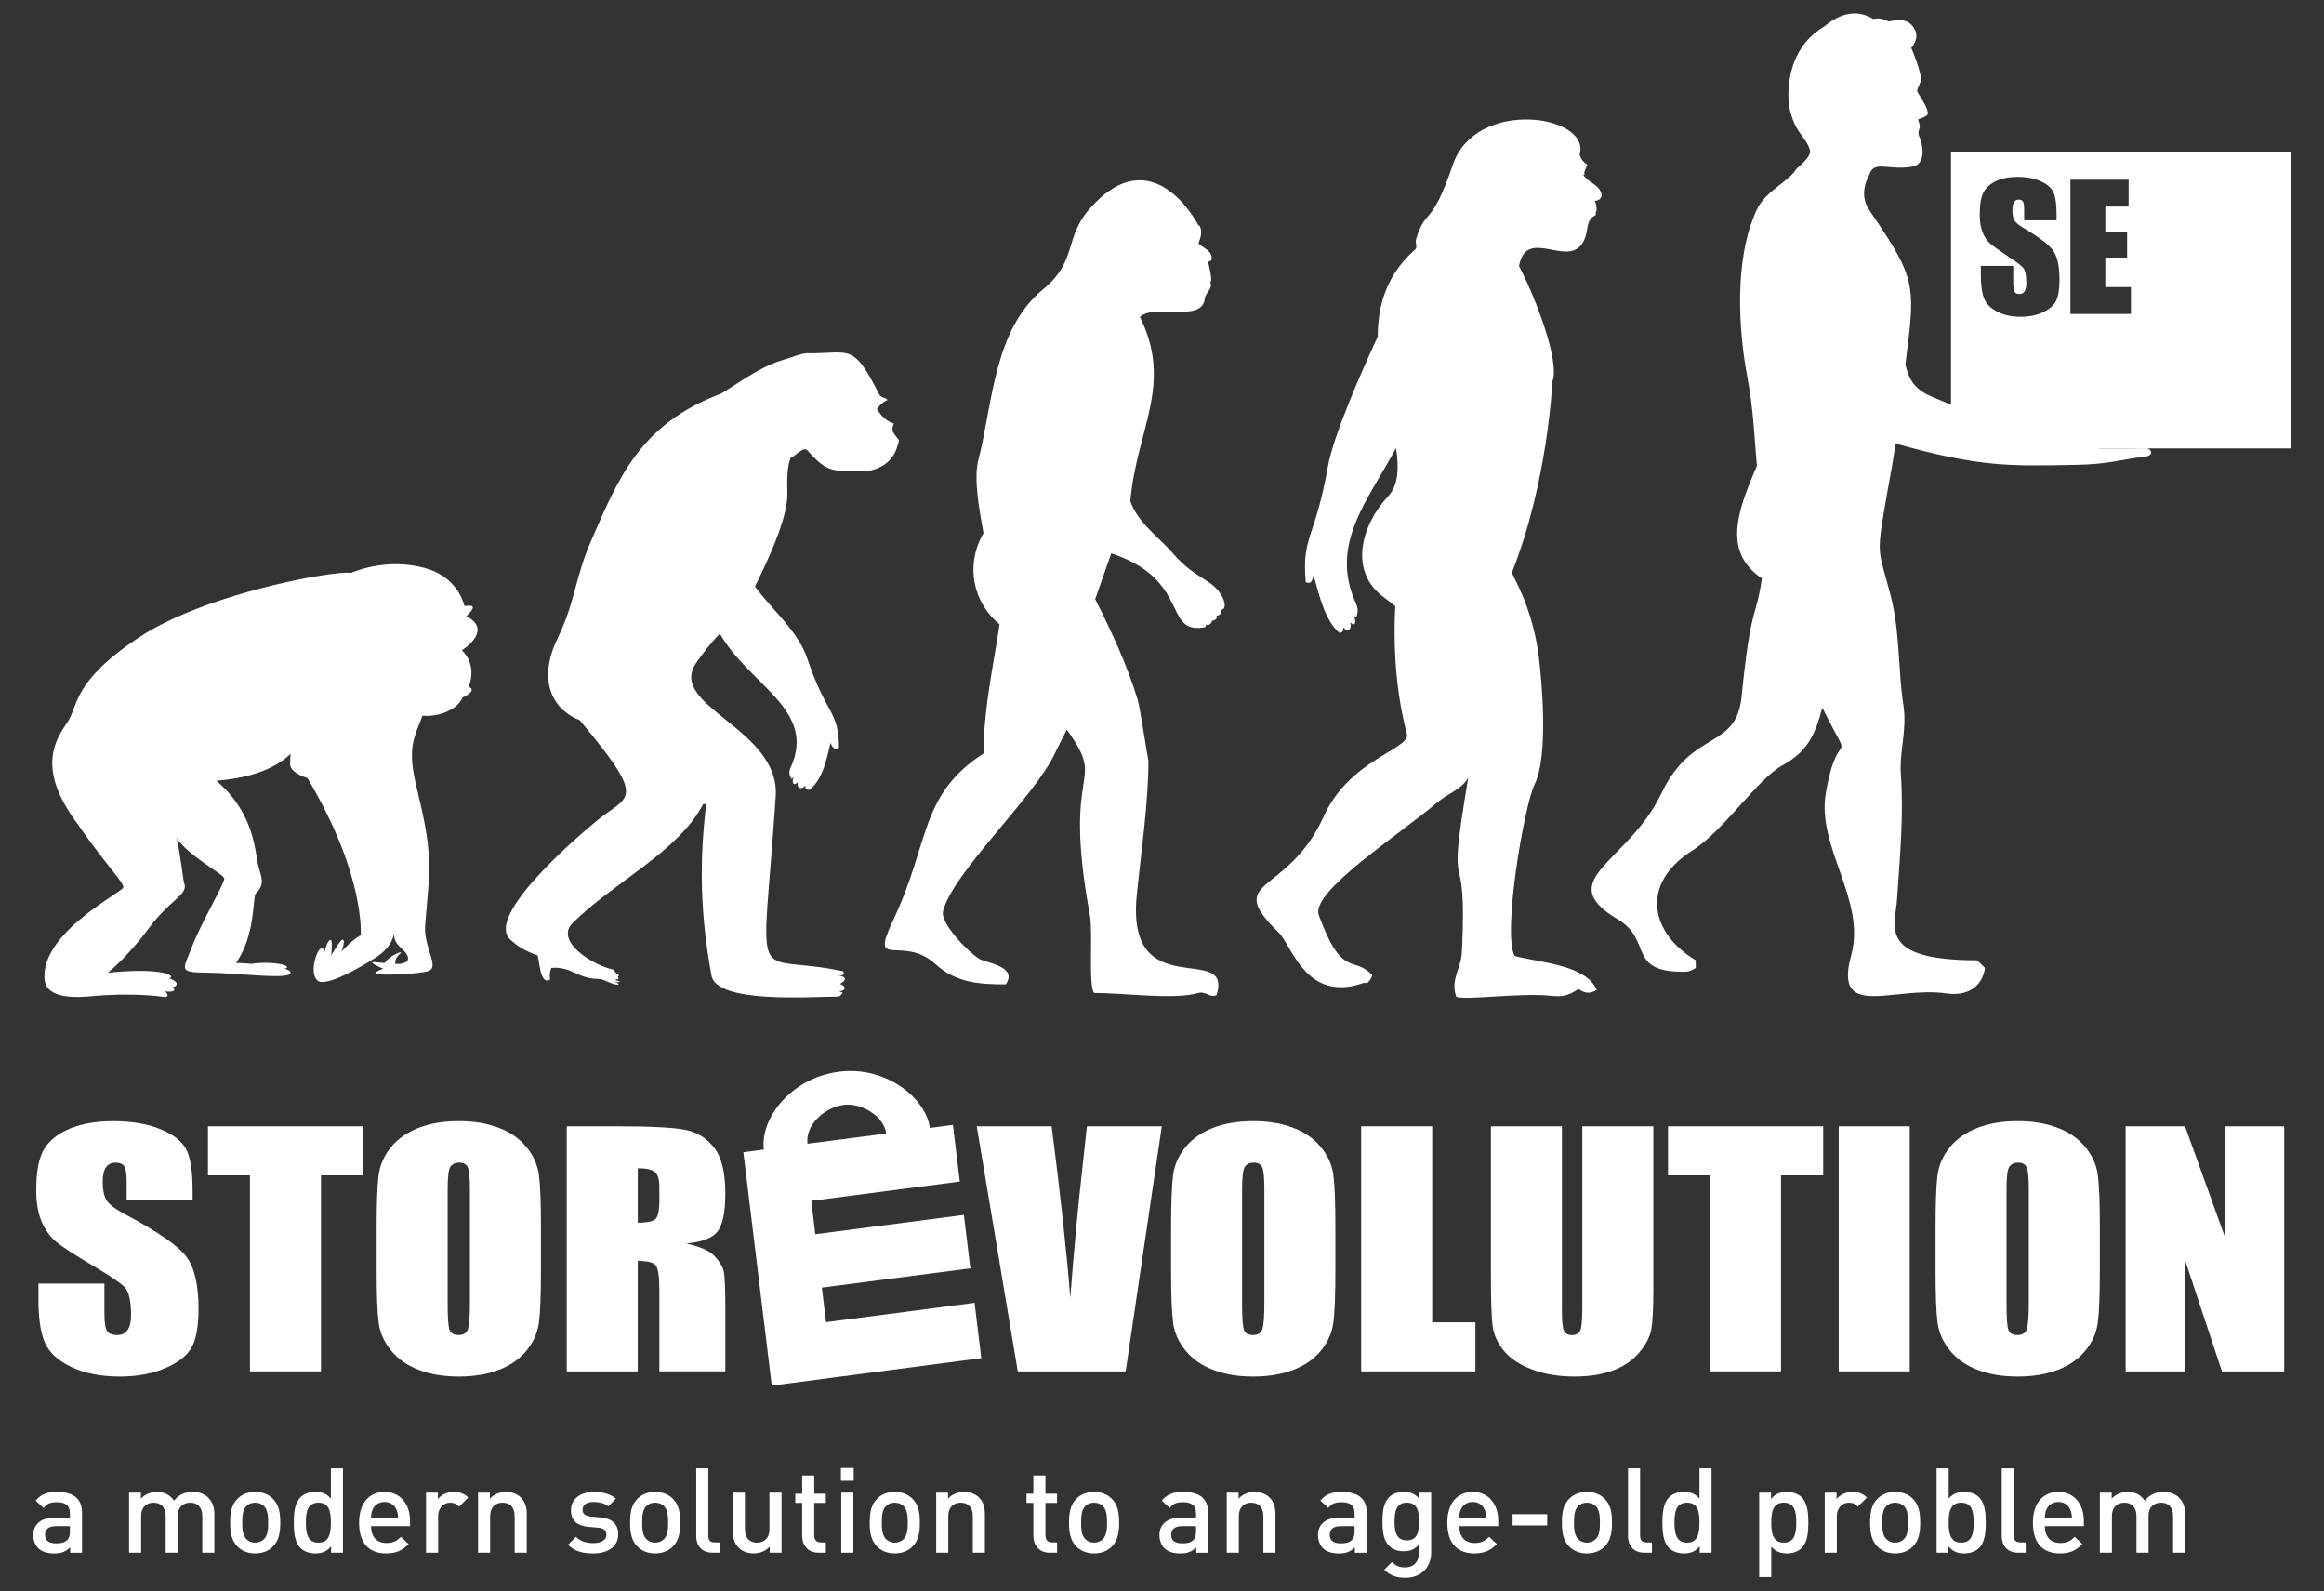 <?xml version="1.0" encoding="UTF-8"?>
<svg id="Logo" xmlns="http://www.w3.org/2000/svg" viewBox="0 0 1903.01 1302.58">
  <rect x="0" y="0" width="1903.01" height="1302.58" fill="#333333" stroke="none"/>
  <defs>
    <style>
      .cls-1 {
        fill-rule: evenodd;
      }

      .cls-1, .cls-2 {
        fill: #fff;
        stroke-width: 0px;
      }
    </style>
  </defs>
  <path class="cls-1" d="m1758.44,367.08c-.38-.11-.78-.17-1.2-.16v.03c-4.86.07-9.13.11-12.98.13-9.36.06-16.3.01-23.38.05-1.05.01-1.76-.01-2.2-.05-2.19-.2,2.47-1.04,6.83-3.21,3.92-1.95-.26-4.83-12.18-5.42-4.75-.23-23.02-.67-27.09,1.56-6.45,3.53-50.84-12.97-88.67-28.68-5.81-2.41-11.46-4.8-16.8-7.1-13.18-5.67-17.78-14.01-20.55-25.82l2.61-21.36c5.61-46.54,1.7-55.26-32.35-105.36-9.19-13.52.12-28.48.12-28.48,3.99-12.64,15.63-3.24,35.52-6.82,12.11-2.18,7.72-20.14,5.74-24.06-.34-.64-.58-1.29-.69-1.91-.72-2.93.69-5.14.69-5.14.64-3.51-1.33-7.39-1.33-7.39,2-1.05,7.65-2.46,7.99-4.58.72-4.61-6.66-14.82-7.99-17.29-1.33-2.49-.68-2.12,2.32-9.52,1.61-4.04-7.41-27.5-7.93-27.05,0-.24,6.64-6.98,3.4-14.41-4.73-10.85-14.8-8.71-21.94-7.41-1.51-.82-6.33-3.57-12.55-2.08-20.72-12.95-39.4,6.02-40.21,6.27-24.9,14.66-29.98,41.3-29.11,59.99.38,7.94,3.41,17.75,7.74,24.65,3.26,5.2,7.96,10.01,9.72,16.12,1.21,4.25-3.45,9.28-11.08,15.7l.26-.13c-7.9,12.07-25.29,17.53-32.95,34.27-18.68,40.79-14.29,99.29-7.54,135.36,5.39,28.76,5.87,50.29,7.98,73.62-17.1,39.29-27.25,70.83,4.1,92.1-4.84,33.61-8.96,20.12-16.62,96.7-4.41,44.14-40.46,26.3-65.7,79.31-27.17,57.1-90.22,70.62-35.45,103.26,28.29,16.86,7.29,42.76,53.18,42.76,4.61,0,6.43-.73,10.42-3.1v-6.31c-37.35-22.28-45.65-62.57-3.1-89.63,26.74-17.01,53.4-58.6,74.01-69.91,19.87-10.9,26.67-24.22,32.35-45.97.3-.1.6-.2.9-.3,26.34,52.77,12.4,9.32,2.31,69.2-7.46,44.26,33.24,87.46,20.83,132.51-14.79,53.72,34.84,24.95,78.22,31.24,16.29,2.36,28.94-4.86,31.35-20.83-2.1-2.11-4.2-4.2-6.31-6.31-82.22,0-67.16-27.84-65.7-50.08,2.29-35,5.5-67.08,3.1-102.16-1.32-19.39,5.21-36.16,2.1-56.39-4.56-29.63-2.69-59.99-10.41-89.74-9.65-37.17-11.75-31.95-5.21-70.91,3.05-18.18,6.29-33.51,9.19-53.7,69.66,19.52,93.61,18.38,147.77,17.41,26.85-.48,35.89-4.28,56.92-6.84,6.61-.81,4.98-5.7,1.55-6.63ZM381.89,504.41c5.3-5.15,9.15-10.05-1.49-8.29-2.74-9.6-10.45-24.92-32.11-31.02-32.68-9.21-61.07,3.99-61.07,3.99-.32-.09-.76-.16-1.28-.2-.11-.01-.27,0-.39-.02-.45-.03-.92-.05-1.48-.05-.15,0-.34,0-.51.01-.59.01-1.21.02-1.92.06-.19,0-.4.03-.59.03-.75.04-1.53.1-2.38.17-.19.02-.4.04-.59.06-.91.08-1.86.17-2.89.28-.18.02-.37.04-.55.07-1.08.12-2.22.26-3.42.41-.15.02-.3.04-.46.06-1.27.16-2.59.35-3.98.55-.1.02-.19.03-.29.04-36.26,5.35-109.83,22.93-152.35,51.02-55.25,36.48-49.71,56.12-58.93,69.65-9.22,13.48-24.56,35.88,4.3,77.63,28.85,41.74,42.35,53.69,41.42,57.68-.92,4.01-67.78,36.99-64.44,75.19.04.53.13,1.07.24,1.61.03.17.07.32.1.49.1.45.24.89.39,1.35.03.08.04.16.07.24h.02c2.3,6.29,10.39,12.7,37.24,10.13,32.22-3.06,55.53-.07,60.14.58,3,.41,3.67-2.31,0-4.67,7.2,1.2,10.19-.67,6.37-3.31,3.24-.24,7.5-3.66-2.71-7.31,6.37-1.24-2.71-9.27-49.99-4.55v-.03s4.53-3.56,11.5-10.61h0c.59-.6,1.2-1.24,1.83-1.88.12-.14.25-.27.38-.4.61-.62,1.22-1.28,1.85-1.95.13-.13.26-.28.39-.42,1.89-2.04,3.9-4.27,6-6.71.31-.37.62-.73.94-1.11.53-.6,1.06-1.25,1.59-1.89.43-.52.87-1.03,1.31-1.58.49-.6.98-1.2,1.47-1.81.54-.66,1.08-1.36,1.63-2.05.43-.54.85-1.07,1.28-1.62.98-1.27,1.98-2.58,2.98-3.92,17.78-23.94,32.52-27.92,29.46-36.82-1.12-3.17-2.37-18.31-6.2-37.22,9.61,14.45,38.26,29.25,38.86,32.83.6,3.62-19.02,36.44-26.36,55.79-7.39,19.34-11.98,21.19,12.88,21.38,24.85.23,68.1,6.23,67.85,0-.06-1.26-1.9-2.32-4.81-3.23,7.69-2.56-9.79-6.57-27.3-4.02-7.2-.55-12.73-.77-12.73-.77,16.11-22.1,13.8-54.33,16.11-56.61,7.82-7.84,5.06-12.45,2.31-22.57-2.78-10.12-2.31-42.8-34.48-69.96,21.82-1.72,46.05-7.39,60.89-22.14-.05.53-.1,1.03-.15,1.52v.03c-.01.1-.02.19-.02.29-.07.82-.12,1.57-.17,2.3,0,.23-.02.44-.03.66-.04.72-.06,1.38-.06,1.99v.45c0,.59.02,1.13.06,1.57,0,.09.01.15.02.24.04.45.1.85.17,1.12,1.85,6.44,13.83,9.65,13.83,9.65,47.85,80.12,43.7,128.89,43.7,128.89-5.56,2.9-11.05,8.31-15.79,13.33.2-.46,3.02-7.41,1.54-9.59-1.54-2.28-9.82,12.71-9.82,12.71,0,0,.93-10.47,0-12.27-.91-1.85-4.59,2.11-5.97,12.23.15-2.98.11-5.61-1.71-5.81-4.14-.47-11.04,21.19-3.21,26.7,7.07,4.99,35.15-11.41,45.62-18.05,1.12-.71,2.05-1.3,2.71-1.77,6.9-4.56,12.41-11.03,13.94-18.84.02-.15.06-.27.09-.45.05-.42.11-.71.14-.83-.04.29-.1.57-.14.83-.25,2.02-.21,7.03,5.3,11.78,7.09,6.09,7.97,11.05,2.74,12.6-.81.25-1.85.52-3.06.84-1.45.04-2.76.04-3.99,0-.06-.29-1.04-4.16,3.99-8.51,3.71-3.24-8.87,1.53-12.82,7.81-2.24-.25-4.61-.52-7.55-.74-.5-.05-.91-.05-1.23-.05-5.15.13,7.77,5.45,7.77,5.45-3.01,1.06-5.47,2.18-6.41,3.23-2.76,3.13,37.73,1.2,43.87-1.59,6.1-2.76.95-11.65-1.83-23.33-2.76-11.67-1.22-12.28,1.23-45.4,2.46-33.16-3.06-53.4-10.36-84.7-7.28-31.32-.06-39.28,5.45-55.22l.03-.14c4.43.35,8.74-.02,12.72-.9,9.76-2.19,17.51-7.58,20.1-14,0,0,12.88-5.55,5.06-8.79,0,0,7.82-17.01-5.54-29.89,0,0,7.01-4.31,10.66-10.1v-.02c3.43-5.42,3.95-12.12-6.98-17.79Zm929.83-344.44c-2-9.48-10.25-9.39-15.16-16.73.23-.61.4-.25.9.04-.71-2.75,1.32-5.8,2.32-8.39-4.08-2.75-5.46-5.36-6.43-8.77.08,0,.17-.03.27-.04,8.51-32.19-85.35-46.14-104.03,8.92-17.72,52.2-21.93,34.45-29.96,60.55-1.23,3.99,1.95,7.23-1.74,9.46-22.77,20.61-29.69,45.33-29.73,70.52-13.9,29.92-36.41,81.35-40.87,106.62-10.56,59.81-21.29,55.75-18.1,94.39,4.85,2.2,5.39-1.79,6.41-5.75,4.28,14.94,8.87,36.72,21.17,47.31,2.77-.23,3.33-1.83,3.1-4.63,3.86,4.85,7.43,1.24,5.73-4,4.56,4.42,5-1.09,2.95-5.46.63.53,1.25,1.07,1.88,1.61,1.61-3.88,1.81-7.42-.03-11.44-22.3-48.48,9.87-84.74,32.77-127.46,2.47,16.73,1.9,30.63-6.62,39.7-21.93,23.35-32.45,61.67-3.21,82.64,3.05,2.34,6.09,4.7,9.14,7.05-3.27,65.67,9.81,103.24,9.73,105.97-.34,11.74-47.78,20.82-68.3,66.29-29.68,65.77-83.24,49.91-36.74,95.16,10.7,10.42,22.26,57.92,69.54,41.07l2.8.14c2.4-2.17,3.14-3.3,4.12-6.39-15.08-16.69-24.43,3.79-43.74-49.19-6.97-19.14,65.66-65.67,96.88-92.16,8.53-7.23,20.2-10.85,25.51-20.42-19.14,113.05-.19,41.97-5.22,142.83-.69,13.87-9.58,22.22-4.62,36.56,6.8,3,52-3.27,76.25-.91,10.9,1.06,14.51.48,23.86-5.41,5.74,3.82,8.94,3.93,15.06.75-9.28-20.75-45.68-22.1-67.4-27.85-10.09-19.01,7.99-123.21,16.4-140.46,11.74-24.08,5.68-86.4,3.35-105.23-1.25-10.09-5.33-33.53-16.85-57.34-1.48-3.06-4.43-9.38-5.14-10.74-.01.03-.02.06-.03.08-.19-.47-.15-.44.03-.08,29.67-74.47,33.17-156.44,33.17-156.45,6.59-16.8-14.95-71.24-27.29-94.55,6.23-34.21,43.17,5.38,53.92-22.71,3.33-8.7.3-14.54,9.37-19.33-.16,0-.32-.02-.47-.02.03-.96-.39-2.5.61-2.78.18-3.51,0-5.34-1.38-8.56,1.98-.29,4.34-.26,5.82-4.41Zm-310.25,329.86c-7.72-16.36-21.5-14.34-41.01-36.82-11.57-13.33-28.81-25.08-34.88-42.74,5.08-59.08,35.37-95.12,7.86-150.75,11.41-11.41,50.9,5.11,53.12-15.03.58-5.25,7.16-8.38,4.35-13.74.31-.28.61-.56.92-.84,0-5.34-1.48-10.44-2.59-15.64.86-.31,1.73-.61,2.59-.92,2.27-7.07-5.7-9.9-10.46-13.97,1.76-5.21,3.53-9.64.84-14.81-.24.04-.49.08-.73.11-.34-.35-36.91-73.06-89.03-14-21.52,24.39-9.81,42.76-38.31,66.17-40.56,33.31-41.1,93.25-53.12,140.28-3.94,15.4,1.44,43.34,4.34,59.32-15.2,26.07-8.67,56.68,13.14,74.67-5.31,35.14-13.13,69.85-13.13,105.65-52.8,34.63-43.38,71.92-74.11,136.78-19.74,41.66,7.68,11.02,34.88,35.8,16.75,15.26,35.75,16.48,57.47,16.48,10.01-14.81-15.73-17.4-21.75-20.91-7.57-4.42-32.3-28.75-29.61-39.15,8.21-31.79,74.98-93.44,91.52-128.99,3.26-6.5,6.51-13.02,9.76-19.52,34.24,47.66-4.58,24.32,18.93,151.94,2.59,14.06-1.42,58.73,3.52,63.66,25.16,0,65.79,5.82,85.41,0,5.55-1.64,9.51,4.28,14.81,1.75,13.77-44.26-74.48,9.36-65.33-81.98,3.45-34.44,9.53-75.54,9.53-109.75-.26-.26-7.01-44.07-8.69-49.69-8.63-28.66-21.43-55.99-34.89-82.73l13.14-37.48c64.45,21.16,42.63,65.51,75.07,60.74,4.09-.6,1.56-2.16,2.4-2.4.49-.14,1.19,1.19,3.12-.24,2.28-1.68,1.44-2.28,1.92-2.88.44-.55.96.6,3.12-1.32,1.82-1.62-.15-3.25.84-3,.96.24,2.7-.73,3.24-1.68.96-1.68,0-2.89.6-3,3.85-.72,2.63-6.34,1.2-9.37Zm-269.57-143.2c-6.44-1.66-10.88-7.19-13.84-11.69,1.78-2.79,5.09-6.03,8.7-7.53-2.26-2.7-5.11-1.19-6.96-4.82-21.83-42.9-23.33-32.92-59.24-33.42-4.16-.05-12.47,3.5-20.95,5.99-19.67,5.79-44.44,25.26-50.16,27.44-65.32,24.95-82.82,68.38-105.23,119.65-13.63,31.21-12.81,49.56-27.65,80.34-18.17,37.68-1,59.85,18.12,66.92h.01c53.28,63.92,41.71,61.46,18.15,79.03-3.77,2.81-97.71,78.9-75.15,100.44,6.35,6.06,13.45,10.02,22.45,13.07,1.88,4.85,1.78,24.56,10.36,19.94-.64-3.73-.4-6.02.91-9.64,16.09-1.54,21.95,8.98,37.95,8.98,6.17,0,10.48,4.82,17.24,4.82-.55-2.32-3.04-1.15-2.61-2.22.15-.38-.11,1.02,3.8-.47-3.76-1.15-3.79-.8-3.75-1.06.28-1.85,3.92.82,1.73-3.11,1.27,0,.83-.44.83-1.38-2.33-1.27-3.04-2.15-4.31-4.17-17.09-3.44-47.96-23.36-33.64-37.83,32.73-33.08,86.49-58.11,107.16-97.67h2.46c-5.82,48.24-4.78,90.6,4.31,140.32,4.25,23.25,81.32,17.24,104.4,17.24,2.91-2.87,4.97-3.12,0-4.16,6.47-.97,5.84-4.24.91-6.2,5.46-3.21,5.47-5.81-.91-6.87,4.31-.64,4.61,0,3.48-3.43-76.96-16.69-66.38,23.67-55.27-143.1,3.75-56.2-90.44-74.04-64.71-110.01,5.59-7.8,11.86-16.23,18.97-23.32,24.28,42.46,79.88,62.31,57.84,109.96-1.51,3.28-1.02,6.04.91,8.98.58-.46,1.16-.92,1.74-1.38-1.69,3.56-.8,7.85,3.39,4.09-1.27,4.22,2.6,6.83,6.05,2.77,0,2.21.7,3.43,3.48,3.43,11.41-9.11,14.2-26.5,17.24-38.5,1.36,3.03,2.22,6.13,6.88,4.09,0-30.53-10.38-26.65-25.85-72.9-7.51-22.46-28.53-39.73-42.96-59.16,9.85-19.68,26.55-55.07,26.55-74.96,0-10.32-.84-20.25,2.57-30.24,4.15-1.46,10.53-9.87,13.84-6.2,15.22,16.91,18.8,17.24,44.81,17.24,5.98,0,14.96-2,21.64-8.33,5.38-5.1,6.84-10.57,8.62-17.17-4.5-6.3-7.06-7.22-4.31-13.8Z"/>
  <path class="cls-2" d="m1597.57,124.18v242.9h278.17V124.18h-278.17Zm26.76,33.04c2.15-3.89,5.62-6.94,10.42-9.13,4.8-2.19,10.59-3.29,17.38-3.29,7.42,0,13.74,1.2,18.97,3.6,5.23,2.4,8.69,5.41,10.39,9.06,1.7,3.65,2.55,9.84,2.55,18.57h-.02s0,4.33,0,4.33h-26.54v-8.15c0-3.8-.34-6.22-1.02-7.26-.68-1.04-1.81-1.56-3.39-1.56-1.72,0-3.02.7-3.9,2.11-.88,1.4-1.32,3.53-1.32,6.38,0,3.67.5,6.43,1.49,8.29.95,1.86,3.64,4.1,8.08,6.72,12.72,7.55,20.74,13.75,24.04,18.59,3.31,4.84,4.96,12.65,4.96,23.42,0,7.83-.92,13.6-2.75,17.31-1.83,3.71-5.37,6.81-10.62,9.33-5.25,2.52-11.36,3.77-18.33,3.77-7.64,0-14.17-1.45-19.58-4.34-5.4-2.9-8.95-6.59-10.62-11.07-1.67-4.47-2.51-10.83-2.51-19.07v-7.2h26.54v13.37c0,4.12.37,6.76,1.12,7.94.75,1.18,2.07,1.77,3.97,1.77s3.31-.75,4.24-2.24c.93-1.49,1.39-3.71,1.39-6.65,0-6.47-.89-10.7-2.65-12.69-1.81-1.99-6.27-5.32-13.37-9.98-7.11-4.71-11.81-8.12-14.12-10.25s-4.22-5.07-5.74-8.83c-1.52-3.76-2.28-8.55-2.28-14.39,0-8.41,1.07-14.57,3.22-18.46Zm71.04,99.79v-109.89h47.65v21.99h-19.07v20.84h17.85v20.91h-17.85v24.16h20.97v21.99h-49.55Z"/>
  <g>
    <path class="cls-2" d="m46.87,1221.31c-8.15,0-13,1.65-17.66,7.08l6.5,6.11c2.72-3.5,5.34-4.76,10.77-4.76,7.66,0,10.77,3.01,10.77,9.22v3.49h-13c-11.25,0-16.98,5.92-16.98,14.17,0,4.18,1.36,7.96,3.88,10.58,3.01,3,7.09,4.46,13.2,4.46s9.51-1.46,13.1-5.05v4.49h9.7v-32.9c0-11.16-6.79-16.89-20.28-16.89Zm10.39,32c0,3.5-.68,5.83-2.14,7.28-2.62,2.52-5.43,2.81-9.22,2.81-6.21,0-9.02-2.53-9.02-6.99s3.01-7.08,8.83-7.08h11.55v3.98Z"/>
    <path class="cls-2" d="m165.65,1271.07v-29.98c0-7.67-4.37-10.97-9.9-10.97s-10.19,3.4-10.19,10.48v30.47h-9.9v-29.98c0-7.67-4.37-10.97-9.9-10.97s-10.19,3.4-10.19,10.97v29.98h-9.9v-49.2h9.7v4.95c3.3-3.59,8.15-5.53,13.1-5.53,6.11,0,10.87,2.43,13.97,7.18,3.98-4.85,8.93-7.18,15.43-7.18,5.05,0,9.51,1.65,12.42,4.46,3.79,3.69,5.24,8.35,5.24,13.88v31.44h-9.9.02Z"/>
    <path class="cls-2" d="m223.68,1227.11c-3.2-3.3-8.06-5.82-14.75-5.82s-11.45,2.52-14.65,5.82c-4.66,4.85-5.82,10.96-5.82,19.31s1.16,14.56,5.82,19.41c3.2,3.3,7.95,5.82,14.65,5.82s11.55-2.52,14.75-5.82c4.66-4.86,5.82-11.16,5.82-19.41s-1.16-14.46-5.82-19.31Zm-7.47,32.8c-1.85,1.84-4.37,2.91-7.28,2.91s-5.34-1.07-7.18-2.91c-3.01-3.01-3.4-8.15-3.4-13.49s.39-10.48,3.4-13.49c1.84-1.84,4.27-2.81,7.18-2.81s5.44.97,7.28,2.81c3.01,3.01,3.4,8.15,3.4,13.49s-.39,10.48-3.4,13.49Z"/>
    <path class="cls-2" d="m270.94,1201.97v24.84c-3.59-4.27-7.67-5.53-12.91-5.53-4.94,0-9.21,1.65-11.93,4.37-4.95,4.95-5.53,13.3-5.53,20.77s.58,15.91,5.53,20.86c2.71,2.72,7.08,4.37,12.03,4.37,5.33,0,9.31-1.36,13-5.82v5.24h.01s9.7-.01,9.7-.01v-69.09h-9.9Zm-10.19,60.85c-8.93,0-10.29-7.67-10.29-16.4s1.36-16.3,10.29-16.3,10.19,7.57,10.19,16.3-1.26,16.4-10.19,16.4Z"/>
    <path class="cls-2" d="m335.76,1244.97c0-13.98-8.25-23.68-20.86-23.68s-20.86,9.21-20.86,25.13c0,18.73,9.8,25.23,22.12,25.23,8.64,0,13.39-2.62,18.44-7.67l-6.31-5.92c-3.5,3.5-6.41,5.05-11.94,5.05-8.06,0-12.52-5.34-12.52-13.77h31.93v-4.37Zm-31.92-2.53c.1-3.01.29-4.47,1.26-6.7,1.55-3.69,5.15-6.21,9.8-6.21s8.15,2.52,9.7,6.21c.97,2.24,1.26,3.69,1.36,6.7h-22.12Z"/>
    <path class="cls-2" d="m375.93,1233.42c-2.23-2.23-3.98-3.3-7.37-3.3-5.34,0-9.8,4.27-9.8,11.06v29.89h-9.9v-49.2h9.7v5.34c2.52-3.49,7.57-5.92,13.1-5.92,4.75,0,8.35,1.26,11.74,4.66l-7.47,7.47h0Z"/>
    <path class="cls-2" d="m421.44,1271.07v-29.98c0-7.67-4.37-10.97-9.9-10.97s-10.19,3.4-10.19,10.97v29.98h-9.9v-49.2h9.7v4.95c3.4-3.69,8.15-5.53,13.1-5.53s9.22,1.65,12.13,4.46c3.78,3.69,4.95,8.35,4.95,13.88v31.44h-9.9,0Z"/>
    <path class="cls-2" d="m485.77,1271.65c-8.05,0-14.85-1.36-20.67-7.08l6.5-6.5c3.98,4.08,9.32,5.14,14.17,5.14,6.02,0,10.77-2.13,10.77-6.79,0-3.3-1.84-5.43-6.6-5.82l-7.86-.68c-9.22-.78-14.55-4.95-14.55-13.59,0-9.61,8.25-15.04,18.53-15.04,7.37,0,13.68,1.55,18.24,5.53l-6.21,6.31c-3.11-2.62-7.47-3.59-12.13-3.59-5.92,0-8.93,2.62-8.93,6.31,0,2.91,1.55,5.14,6.79,5.63l7.76.68c9.22.78,14.65,5.14,14.65,13.88,0,10.29-8.73,15.62-20.47,15.62h0Z"/>
    <path class="cls-2" d="m551.18,1227.11c-3.2-3.3-8.06-5.82-14.75-5.82s-11.45,2.52-14.65,5.82c-4.66,4.85-5.82,10.96-5.82,19.31s1.16,14.56,5.82,19.41c3.2,3.3,7.95,5.82,14.65,5.82s11.55-2.52,14.75-5.82c4.66-4.86,5.82-11.16,5.82-19.41s-1.16-14.46-5.82-19.31Zm-7.47,32.8c-1.85,1.84-4.37,2.91-7.28,2.91s-5.34-1.07-7.18-2.91c-3.01-3.01-3.4-8.15-3.4-13.49s.39-10.48,3.4-13.49c1.84-1.84,4.27-2.81,7.18-2.81s5.44.97,7.28,2.81c3.01,3.01,3.4,8.15,3.4,13.49s-.39,10.48-3.4,13.49Z"/>
    <path class="cls-2" d="m583.59,1271.07c-9.41,0-13.49-6.31-13.49-13.58v-55.51h9.9v54.92c0,3.78,1.36,5.72,5.34,5.72h4.37v8.44h-6.12Z"/>
    <path class="cls-2" d="m630.26,1271.07v-4.95c-3.4,3.69-8.15,5.53-13.1,5.53s-9.22-1.65-12.13-4.46c-3.78-3.69-4.95-8.34-4.95-13.87v-31.44h9.9v29.98c0,7.67,4.37,10.96,9.9,10.96s10.19-3.4,10.19-10.96v-29.98h9.9v49.2h-9.71Z"/>
    <path class="cls-2" d="m670.34,1271.07c-9.22,0-13.49-6.6-13.49-13.68v-27.07h-5.63v-7.57h5.63v-14.94h9.9v14.94h9.51v7.57h-9.51v26.59c0,3.59,1.75,5.72,5.43,5.72h4.08v8.44h-5.92Z"/>
    <path class="cls-2" d="m688.87,1221.87v49.2h9.9v-49.2h-9.9Zm-.29-20.18v10.48h10.48v-10.48h-10.48Z"/>
    <path class="cls-2" d="m747.39,1227.11c-3.2-3.3-8.06-5.82-14.75-5.82s-11.45,2.52-14.65,5.82c-4.66,4.85-5.82,10.96-5.82,19.31s1.16,14.56,5.82,19.41c3.2,3.3,7.95,5.82,14.65,5.82s11.55-2.52,14.75-5.82c4.66-4.86,5.82-11.16,5.82-19.41s-1.16-14.46-5.82-19.31Zm-7.47,32.8c-1.85,1.84-4.37,2.91-7.28,2.91s-5.34-1.07-7.18-2.91c-3.01-3.01-3.4-8.15-3.4-13.49s.39-10.48,3.4-13.49c1.84-1.84,4.27-2.81,7.18-2.81s5.44.97,7.28,2.81c3.01,3.01,3.4,8.15,3.4,13.49s-.39,10.48-3.4,13.49Z"/>
    <path class="cls-2" d="m796.58,1271.07v-29.98c0-7.67-4.37-10.97-9.9-10.97s-10.19,3.4-10.19,10.97v29.98h-9.9v-49.2h9.7v4.95c3.4-3.69,8.15-5.53,13.1-5.53s9.22,1.65,12.13,4.46c3.78,3.69,4.95,8.35,4.95,13.88v31.44h-9.9.01Z"/>
    <path class="cls-2" d="m859.66,1271.07c-9.22,0-13.49-6.6-13.49-13.68v-27.07h-5.63v-7.57h5.63v-14.94h9.9v14.94h9.51v7.57h-9.51v26.59c0,3.59,1.75,5.72,5.43,5.72h4.08v8.44h-5.92Z"/>
    <path class="cls-2" d="m910.59,1227.11c-3.2-3.3-8.06-5.82-14.75-5.82s-11.45,2.52-14.65,5.82c-4.66,4.85-5.82,10.96-5.82,19.31s1.16,14.56,5.82,19.41c3.2,3.3,7.95,5.82,14.65,5.82s11.55-2.52,14.75-5.82c4.66-4.86,5.82-11.16,5.82-19.41s-1.16-14.46-5.82-19.31Zm-7.47,32.8c-1.85,1.84-4.37,2.91-7.28,2.91s-5.34-1.07-7.18-2.91c-3.01-3.01-3.4-8.15-3.4-13.49s.39-10.48,3.4-13.49c1.84-1.84,4.27-2.81,7.18-2.81s5.44.97,7.28,2.81c3.01,3.01,3.4,8.15,3.4,13.49s-.39,10.48-3.4,13.49Z"/>
    <path class="cls-2" d="m969,1221.31c-8.15,0-13,1.65-17.66,7.08l6.5,6.11c2.72-3.5,5.34-4.76,10.77-4.76,7.66,0,10.77,3.01,10.77,9.22v3.49h-13c-11.25,0-16.98,5.92-16.98,14.17,0,4.18,1.36,7.96,3.88,10.58,3.01,3,7.09,4.46,13.2,4.46s9.51-1.46,13.1-5.05v4.49h9.7v-32.9c0-11.16-6.79-16.89-20.28-16.89Zm10.39,32c0,3.5-.68,5.83-2.14,7.28-2.62,2.52-5.43,2.81-9.22,2.81-6.21,0-9.02-2.53-9.02-6.99s3.01-7.08,8.83-7.08h11.55v3.98Z"/>
    <path class="cls-2" d="m1034.51,1271.07v-29.98c0-7.67-4.37-10.97-9.9-10.97s-10.19,3.4-10.19,10.97v29.98h-9.9v-49.2h9.7v4.95c3.4-3.69,8.15-5.53,13.1-5.53s9.22,1.65,12.13,4.46c3.78,3.69,4.95,8.35,4.95,13.88v31.44h-9.9.01Z"/>
    <path class="cls-2" d="m1098.84,1221.31c-8.15,0-13,1.65-17.66,7.08l6.5,6.11c2.72-3.5,5.34-4.76,10.77-4.76,7.66,0,10.77,3.01,10.77,9.22v3.49h-13c-11.25,0-16.98,5.92-16.98,14.17,0,4.18,1.36,7.96,3.88,10.58,3.01,3,7.09,4.46,13.2,4.46s9.51-1.46,13.1-5.05v4.49h9.7v-32.9c0-11.16-6.79-16.89-20.28-16.89Zm10.39,32c0,3.5-.68,5.83-2.14,7.28-2.62,2.52-5.43,2.81-9.22,2.81-6.21,0-9.02-2.53-9.02-6.99s3.01-7.08,8.83-7.08h11.55v3.98Z"/>
    <path class="cls-2" d="m1162.32,1221.86v5.24c-3.69-4.46-7.67-5.82-12.91-5.82-4.95,0-9.12,1.55-11.84,4.27-4.75,4.75-5.53,11.64-5.53,19.99s.77,15.23,5.53,19.99c2.72,2.72,6.7,4.37,11.74,4.37s9.12-1.36,12.71-5.63v6.31c0,6.6-3.21,12.52-11.55,12.52-4.85,0-7.56-1.46-10.67-4.37l-6.31,6.31c5.14,4.75,9.9,6.5,17.37,6.5h.01c13.1,0,21.06-8.75,21.06-20.78v-48.9h-9.61Zm-10.3,39.11c-8.93,0-10.09-7.67-10.09-15.43s1.16-15.43,10.09-15.43,9.99,7.66,9.99,15.43-1.06,15.43-9.99,15.43Z"/>
    <path class="cls-2" d="m1226.84,1244.97c0-13.98-8.25-23.68-20.86-23.68s-20.86,9.21-20.86,25.13c0,18.73,9.8,25.23,22.12,25.23,8.64,0,13.39-2.62,18.44-7.67l-6.31-5.92c-3.5,3.5-6.41,5.05-11.94,5.05-8.06,0-12.52-5.34-12.52-13.77h31.93v-4.37Zm-31.92-2.53c.1-3.01.29-4.47,1.26-6.7,1.55-3.69,5.15-6.21,9.8-6.21s8.15,2.52,9.7,6.21c.97,2.24,1.26,3.69,1.36,6.7h-22.12Z"/>
    <path class="cls-2" d="m1238.58,1248.75v-9.22h28.33v9.22h-28.33Z"/>
    <path class="cls-2" d="m1314.17,1227.11c-3.2-3.3-8.06-5.82-14.75-5.82s-11.45,2.52-14.65,5.82c-4.66,4.85-5.82,10.96-5.82,19.31s1.16,14.56,5.82,19.41c3.2,3.3,7.95,5.82,14.65,5.82s11.55-2.52,14.75-5.82c4.66-4.86,5.82-11.16,5.82-19.41s-1.16-14.46-5.82-19.31Zm-7.47,32.8c-1.85,1.84-4.37,2.91-7.28,2.91s-5.34-1.07-7.18-2.91c-3.01-3.01-3.4-8.15-3.4-13.49s.39-10.48,3.4-13.49c1.84-1.84,4.27-2.81,7.18-2.81s5.44.97,7.28,2.81c3.01,3.01,3.4,8.15,3.4,13.49s-.39,10.48-3.4,13.49Z"/>
    <path class="cls-2" d="m1346.58,1271.07c-9.41,0-13.49-6.31-13.49-13.58v-55.51h9.9v54.92c0,3.78,1.36,5.72,5.34,5.72h4.37v8.44h-6.12Z"/>
    <path class="cls-2" d="m1391.61,1201.97v24.84c-3.59-4.27-7.67-5.53-12.91-5.53-4.94,0-9.21,1.65-11.93,4.37-4.95,4.95-5.53,13.3-5.53,20.77s.58,15.91,5.53,20.86c2.71,2.72,7.08,4.37,12.03,4.37,5.33,0,9.31-1.36,13-5.82v5.24h.01s9.7-.01,9.7-.01v-69.09h-9.9Zm-10.19,60.85c-8.93,0-10.29-7.67-10.29-16.4s1.36-16.3,10.29-16.3,10.19,7.57,10.19,16.3-1.26,16.4-10.19,16.4Z"/>
    <path class="cls-2" d="m1475.23,1225.66c-2.71-2.72-7.08-4.37-12.03-4.37-5.33,0-9.31,1.36-13,5.82v-5.24h-9.7v69.09h9.9v-24.94c3.59,4.27,7.67,5.63,12.91,5.63,4.94,0,9.2-1.64,11.92-4.36,4.95-4.94,5.53-13.38,5.53-20.86s-.58-15.82-5.53-20.77Zm-14.54,37.15c-8.93,0-10.29-7.67-10.29-16.4s1.36-16.3,10.29-16.3,10.19,7.57,10.19,16.3-1.26,16.4-10.19,16.4Z"/>
    <path class="cls-2" d="m1521.25,1233.42c-2.23-2.23-3.98-3.3-7.37-3.3-5.34,0-9.8,4.27-9.8,11.06v29.89h-9.9v-49.2h9.7v5.34c2.52-3.49,7.57-5.92,13.1-5.92,4.75,0,8.35,1.26,11.74,4.66l-7.47,7.47h0Z"/>
    <path class="cls-2" d="m1566.54,1227.11c-3.2-3.3-8.06-5.82-14.75-5.82s-11.45,2.52-14.65,5.82c-4.66,4.85-5.82,10.96-5.82,19.31s1.16,14.56,5.82,19.41c3.2,3.3,7.95,5.82,14.65,5.82s11.55-2.52,14.75-5.82c4.66-4.86,5.82-11.16,5.82-19.41s-1.16-14.46-5.82-19.31Zm-7.47,32.8c-1.85,1.84-4.37,2.91-7.28,2.91s-5.34-1.07-7.18-2.91c-3.01-3.01-3.4-8.15-3.4-13.49s.39-10.48,3.4-13.49c1.84-1.84,4.27-2.81,7.18-2.81s5.44.97,7.28,2.81c3.01,3.01,3.4,8.15,3.4,13.49s-.39,10.48-3.4,13.49Z"/>
    <path class="cls-2" d="m1620.52,1225.66c-2.72-2.72-6.99-4.37-11.94-4.37-5.24,0-9.32,1.26-12.91,5.53v-24.84h-9.9v69.09h9.7v-5.24c3.68,4.46,7.66,5.82,13,5.82,4.95,0,9.31-1.65,12.03-4.37h.02c4.95-4.93,5.53-13.37,5.53-20.85s-.58-15.82-5.53-20.77Zm-14.58,37.15c-8.93,0-10.29-7.67-10.29-16.4s1.36-16.3,10.29-16.3,10.19,7.57,10.19,16.3-1.26,16.4-10.19,16.4Z"/>
    <path class="cls-2" d="m1652.62,1271.07c-9.41,0-13.49-6.31-13.49-13.58v-55.51h9.9v54.92c0,3.78,1.36,5.72,5.34,5.72h4.37v8.44h-6.12Z"/>
    <path class="cls-2" d="m1706.36,1244.97c0-13.98-8.25-23.68-20.86-23.68s-20.86,9.21-20.86,25.13c0,18.73,9.8,25.23,22.12,25.23,8.64,0,13.39-2.62,18.44-7.67l-6.31-5.92c-3.5,3.5-6.41,5.05-11.94,5.05-8.06,0-12.52-5.34-12.52-13.77h31.93v-4.37Zm-31.92-2.53c.1-3.01.29-4.47,1.26-6.7,1.55-3.69,5.15-6.21,9.8-6.21s8.15,2.52,9.7,6.21c.97,2.24,1.26,3.69,1.36,6.7h-22.12Z"/>
    <path class="cls-2" d="m1779.43,1271.07v-29.98c0-7.67-4.37-10.97-9.9-10.97s-10.19,3.4-10.19,10.48v30.47h-9.9v-29.98c0-7.67-4.37-10.97-9.9-10.97s-10.19,3.4-10.19,10.97v29.98h-9.9v-49.2h9.7v4.95c3.3-3.59,8.15-5.53,13.1-5.53,6.11,0,10.87,2.43,13.97,7.18,3.98-4.85,8.93-7.18,15.43-7.18,5.05,0,9.51,1.65,12.42,4.46,3.79,3.69,5.24,8.35,5.24,13.88v31.44h-9.9.02Z"/>
  </g>
  <g>
    <g>
      <path class="cls-2" d="m157.73,982.73h-54.01v-14.87c0-6.94-.69-11.36-2.07-13.26s-3.68-2.85-6.91-2.85c-3.5,0-6.15,1.28-7.94,3.85-1.8,2.56-2.69,6.45-2.69,11.66,0,6.7,1.01,11.74,3.03,15.13,1.93,3.39,7.41,7.48,16.43,12.27,25.89,13.79,42.19,25.1,48.92,33.94,6.72,8.84,10.08,23.09,10.08,42.75,0,14.29-1.86,24.83-5.59,31.6-3.73,6.78-10.94,12.45-21.62,17.04-10.68,4.58-23.12,6.88-37.3,6.88-15.56,0-28.85-2.65-39.85-7.93-11.01-5.29-18.21-12.02-21.62-20.2-3.41-8.18-5.11-19.79-5.11-34.82v-13.14h54.01v24.41c0,7.52.76,12.35,2.28,14.5s4.21,3.22,8.08,3.22,6.75-1.36,8.63-4.09c1.89-2.73,2.83-6.77,2.83-12.14,0-11.81-1.8-19.54-5.39-23.17-3.68-3.63-12.76-9.71-27.21-18.22-14.46-8.59-24.04-14.83-28.73-18.71-4.7-3.88-8.59-9.25-11.67-16.11-3.09-6.86-4.63-15.62-4.63-26.27,0-15.37,2.19-26.6,6.56-33.71,4.37-7.1,11.44-12.66,21.2-16.67,9.76-4.01,21.55-6.01,35.36-6.01,15.1,0,27.97,2.19,38.61,6.57s17.68,9.89,21.13,16.54c3.45,6.65,5.18,17.95,5.18,33.89v7.93h.01Z"/>
      <path class="cls-2" d="m297.37,922.01v40.15h-34.53v160.48h-58.16v-160.48h-34.4v-40.15h127.09Z"/>
      <path class="cls-2" d="m441.3,961.79c-1.1-8.26-4.56-15.91-10.36-22.93-5.8-7.02-13.47-12.29-23-15.8-9.53-3.51-19.63-5.27-32.25-5.27s-23.67,1.86-33.15,5.58c-9.49,3.72-17.02,9.05-22.59,15.99-5.58,6.94-8.89,14.61-9.95,22.99-1.06,8.39-1.59,22.66-1.59,42.82v34.33c0,20.65.56,35.11,1.66,43.37,1.11,8.27,4.56,15.91,10.36,22.93,5.8,7.02,13.47,12.29,23,15.8,9.53,3.51,19.64,5.27,32.25,5.27s23.66-1.86,33.15-5.58c9.48-3.72,17.01-9.05,22.58-15.99,5.57-6.94,8.89-14.6,9.95-22.99s1.59-22.66,1.59-42.82h.01v-34.33c0-20.65-.56-35.11-1.66-43.37Zm-56.51,103.97c0,11.81-.56,19.29-1.66,22.43-1.11,3.14-3.73,4.71-7.6,4.71s-6.33-1.36-7.39-4.09c-1.06-2.72-1.59-9.91-1.59-21.56v-93.69c0-10.33.81-16.54,2.42-18.65,1.61-2.11,3.94-3.16,6.98-3.16,3.59,0,5.96,1.3,7.11,3.9,1.15,2.61,1.73,8.58,1.73,17.91v92.2Z"/>
      <path class="cls-2" d="m585.09,1028.22c-3.96-4.3-11.7-7.73-23.21-10.29,12.71-1.08,21.23-4.3,25.56-9.67,4.32-5.37,6.49-15.87,6.49-31.48,0-17.1-3.07-29.55-9.19-37.36-6.13-7.81-14.05-12.66-23.76-14.56-9.72-1.9-28.3-2.85-55.74-2.85h-41.16v200.65h58.16v-90.47c8.01,0,12.96,1.28,14.85,3.84,1.88,2.56,2.83,9.21,2.83,19.95v66.67h54.01v-52.92c0-16.19-.48-26.09-1.45-29.68-.97-3.59-3.43-7.53-7.39-11.83Zm-45.17-45.37c0,8.85-1.32,14.07-3.94,15.68-2.62,1.61-7.2,2.42-13.74,2.42v-44.62c6.72,0,11.35.99,13.88,2.97,2.53,1.99,3.8,6.16,3.8,12.52v11.03Z"/>
      <path class="cls-2" d="m951.35,922.01l-29.6,200.64h-88.34l-33.6-200.64h61.33c7.13,55.27,12.22,102.03,15.26,140.28,3-38.66,6.19-72.99,9.57-102.97l4.04-37.31h61.34Z"/>
      <path class="cls-2" d="m1091.83,961.79c-1.1-8.26-4.56-15.91-10.36-22.93-5.8-7.02-13.47-12.29-23-15.8s-19.63-5.27-32.25-5.27-23.67,1.86-33.15,5.58c-9.49,3.72-17.02,9.05-22.59,15.99-5.58,6.94-8.89,14.61-9.95,22.99-1.06,8.39-1.59,22.66-1.59,42.82v34.33c0,20.65.56,35.11,1.66,43.37,1.11,8.27,4.56,15.91,10.36,22.93,5.8,7.02,13.47,12.29,23,15.8,9.53,3.51,19.64,5.27,32.25,5.27s23.66-1.86,33.15-5.58c9.48-3.72,17.01-9.05,22.58-15.99,5.57-6.94,8.89-14.6,9.95-22.99s1.59-22.66,1.59-42.82h.01v-34.33c0-20.65-.56-35.11-1.66-43.37Zm-56.51,103.97c0,11.81-.56,19.29-1.66,22.43-1.11,3.14-3.73,4.71-7.6,4.71s-6.33-1.36-7.39-4.09c-1.06-2.72-1.59-9.91-1.59-21.56v-93.69c0-10.33.81-16.54,2.42-18.65,1.61-2.11,3.94-3.16,6.98-3.16,3.59,0,5.96,1.3,7.11,3.9,1.15,2.61,1.73,8.58,1.73,17.91v92.2Z"/>
      <path class="cls-2" d="m1172.76,922.01v160.48h35.36v40.15h-93.52v-200.64h58.16Z"/>
      <path class="cls-2" d="m1353.84,922.01v134.09c0,15.2-.55,25.88-1.66,32.04-1.1,6.16-4.38,12.48-9.81,18.96-5.43,6.49-12.59,11.4-21.48,14.75s-19.36,5.02-31.43,5.02c-13.35,0-25.14-1.98-35.36-5.95-10.22-3.96-17.87-9.13-22.93-15.49-5.07-6.36-8.06-13.07-8.98-20.14-.92-7.06-1.38-21.91-1.38-44.55v-118.72h58.16v150.45c0,8.76.53,14.36,1.59,16.79,1.06,2.44,3.2,3.66,6.42,3.66,3.68,0,6.05-1.34,7.11-4.03,1.06-2.68,1.59-9.03,1.59-19.02v-147.84h58.16v-.02Z"/>
      <path class="cls-2" d="m1492.93,922.01v40.15h-34.53v160.48h-58.16v-160.48h-34.4v-40.15h127.09Z"/>
      <path class="cls-2" d="m1563.78,922.01v200.64h-58.16v-200.64h58.16Z"/>
      <path class="cls-2" d="m1717.8,961.79c-1.1-8.26-4.56-15.91-10.36-22.93-5.8-7.02-13.47-12.29-23-15.8s-19.63-5.27-32.25-5.27-23.67,1.86-33.15,5.58c-9.49,3.72-17.02,9.05-22.59,15.99-5.58,6.94-8.89,14.61-9.95,22.99-1.06,8.39-1.59,22.66-1.59,42.82v34.33c0,20.65.56,35.11,1.66,43.37,1.11,8.27,4.56,15.91,10.36,22.93,5.8,7.02,13.47,12.29,23,15.8,9.53,3.51,19.64,5.27,32.25,5.27s23.66-1.86,33.15-5.58c9.48-3.72,17.01-9.05,22.58-15.99,5.57-6.94,8.89-14.6,9.95-22.99s1.59-22.66,1.59-42.82h.01v-34.33c0-20.65-.56-35.11-1.66-43.37Zm-56.51,103.97c0,11.81-.56,19.29-1.66,22.43-1.11,3.14-3.73,4.71-7.6,4.71s-6.33-1.36-7.39-4.09c-1.06-2.72-1.59-9.91-1.59-21.56v-93.69c0-10.33.81-16.54,2.42-18.65,1.61-2.11,3.94-3.16,6.98-3.16,3.59,0,5.96,1.3,7.11,3.9,1.15,2.61,1.73,8.58,1.73,17.91v92.2Z"/>
      <path class="cls-2" d="m1870.42,922.01v200.64h-50.97l-30.25-91.21v91.21h-48.62v-200.64h48.62l32.6,90.34v-90.34h48.62Z"/>
    </g>
    <path class="cls-2" d="m798.02,1066.5l-121.61,15.86-3.45-28.3,121.63-15.76-5.33-43.75-121.63,15.8-3.33-27.32,121.63-15.8-5.65-46.37-18.9,2.51c-2.95-24.18-35.75-50.76-73.76-46.12-40.08,4.89-65.24,38.53-62.17,63.78l-16.74,2.24,23.26,191.02,171.57-22.47-5.52-45.32Zm-106.93-162.05h0c14.37-1.76,32.83,9.28,34.56,23.49l-64.43,8.32c-1.9-15.57,14.28-29.91,29.87-31.81Z"/>
  </g>
</svg>